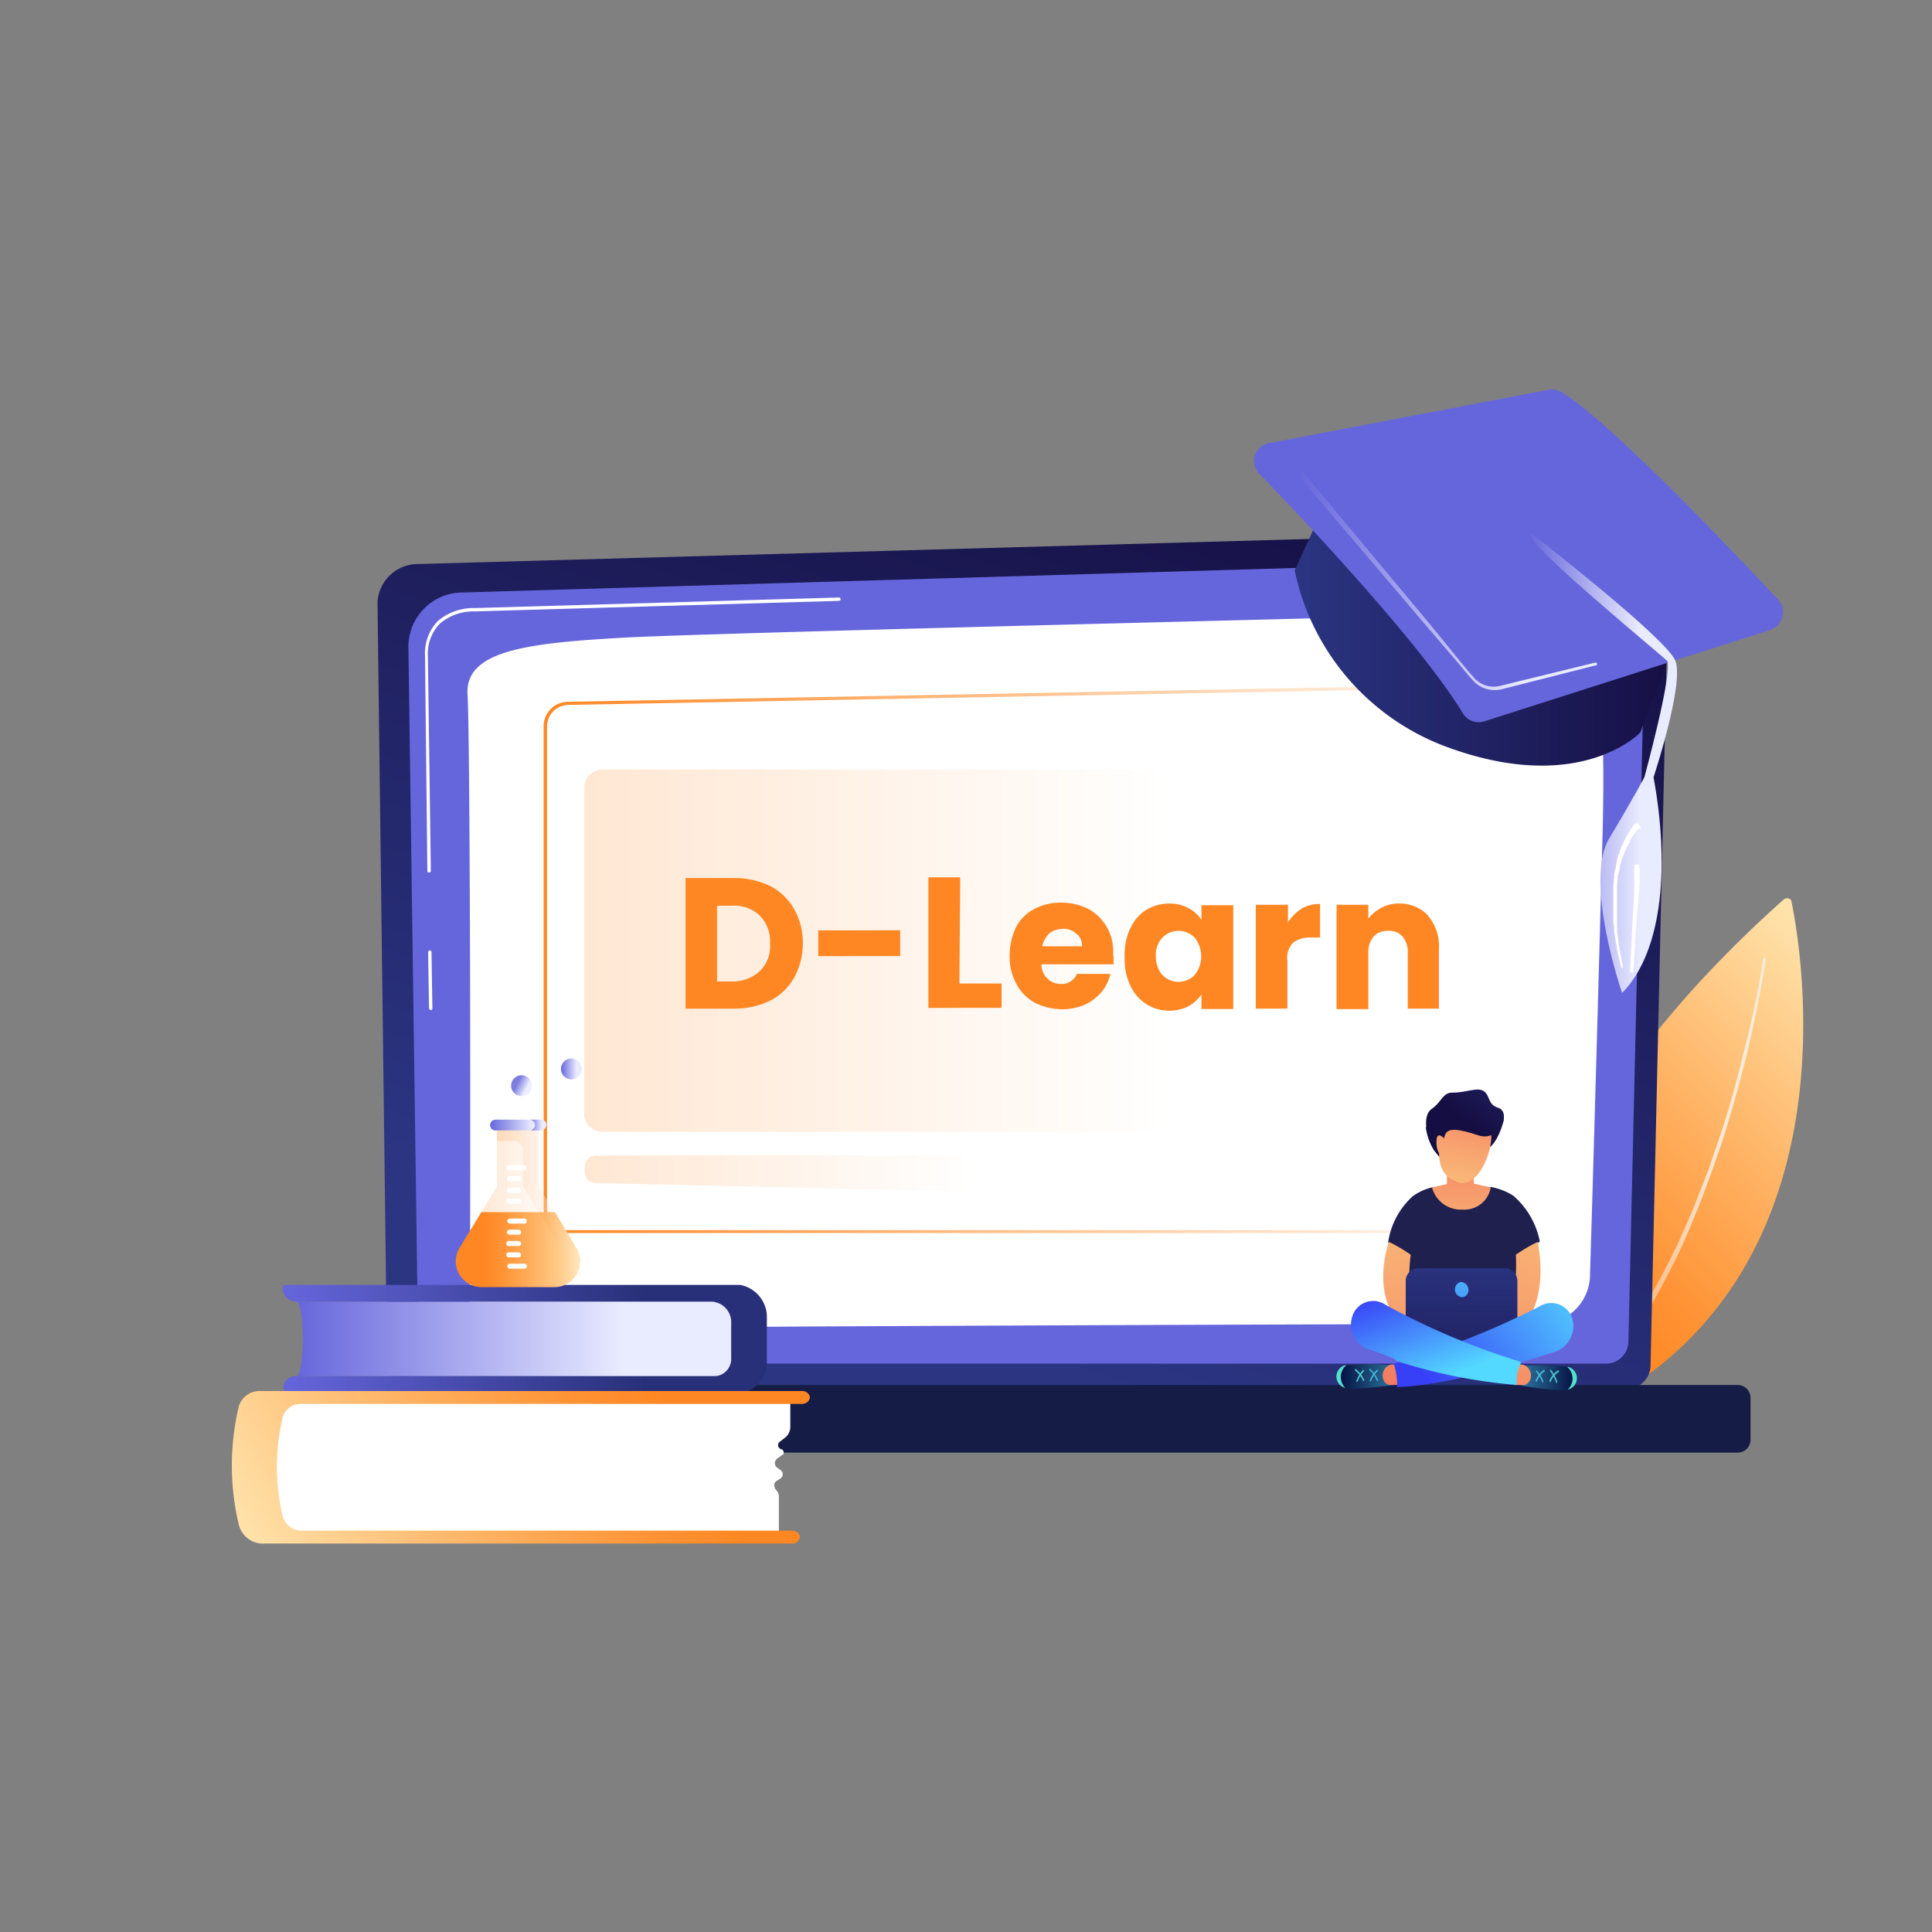 <svg id="Illustration" xmlns="http://www.w3.org/2000/svg" xmlns:xlink="http://www.w3.org/1999/xlink" viewBox="0 0 150 150"><rect x="0" y="0" width="150" height="150" fill="#808080" stroke="none"/><defs><style>.cls-1{fill:url(#linear-gradient);}.cls-2,.cls-49{opacity:0.86;}.cls-2,.cls-42,.cls-43,.cls-45,.cls-49,.cls-8,.cls-9{isolation:isolate;}.cls-2{fill:url(#linear-gradient-2);}.cls-3{fill:url(#linear-gradient-3);}.cls-4{fill:#6666dc;}.cls-5{fill:#fff;}.cls-6{fill:#151d47;}.cls-7{fill:url(#linear-gradient-4);}.cls-42,.cls-43,.cls-45,.cls-8,.cls-9{opacity:0.2;}.cls-8{fill:url(#linear-gradient-5);}.cls-9{fill:url(#linear-gradient-6);}.cls-10{fill:url(#linear-gradient-7);}.cls-11{fill:url(#linear-gradient-8);}.cls-12{fill:url(#linear-gradient-9);}.cls-13{fill:url(#linear-gradient-10);}.cls-14{fill:#20204f;}.cls-15{fill:url(#linear-gradient-11);}.cls-16{fill:url(#linear-gradient-12);}.cls-17{fill:url(#linear-gradient-13);}.cls-18{fill:url(#linear-gradient-14);}.cls-19{fill:url(#linear-gradient-15);}.cls-20{fill:url(#linear-gradient-16);}.cls-21{fill:url(#linear-gradient-17);}.cls-22{fill:url(#linear-gradient-18);}.cls-23{fill:url(#linear-gradient-19);}.cls-24{fill:url(#linear-gradient-20);}.cls-25{fill:url(#linear-gradient-21);}.cls-26{fill:url(#linear-gradient-22);}.cls-27{fill:url(#linear-gradient-23);}.cls-28{fill:url(#linear-gradient-24);}.cls-29{fill:url(#linear-gradient-25);}.cls-30{fill:url(#linear-gradient-26);}.cls-31{fill:url(#linear-gradient-27);}.cls-32{fill:url(#linear-gradient-28);}.cls-33{fill:url(#linear-gradient-29);}.cls-34{fill:url(#linear-gradient-30);}.cls-35{fill:url(#linear-gradient-31);}.cls-36{fill:url(#linear-gradient-32);}.cls-37{fill:url(#linear-gradient-33);}.cls-38{fill:url(#linear-gradient-34);}.cls-39{fill:url(#linear-gradient-35);}.cls-40{fill:url(#linear-gradient-36);}.cls-41{fill:url(#linear-gradient-37);}.cls-42{fill:url(#linear-gradient-38);}.cls-43{fill:url(#linear-gradient-39);}.cls-44{fill:url(#linear-gradient-40);}.cls-45{fill:url(#linear-gradient-41);}.cls-46{fill:url(#linear-gradient-42);}.cls-47{fill:url(#linear-gradient-43);}.cls-48{fill:#ff8723;}.cls-49{fill:url(#linear-gradient-44);}.cls-50{fill:url(#linear-gradient-45);}</style><linearGradient id="linear-gradient" x1="2667.58" y1="-4624.76" x2="2681.05" y2="-4665.78" gradientTransform="matrix(-0.45, -0.89, -0.89, 0.45, -2801.43, 4562.71)" gradientUnits="userSpaceOnUse"><stop offset="0.23" stop-color="#ff8723"/><stop offset="0.37" stop-color="#ff9335"/><stop offset="0.64" stop-color="#ffb364"/><stop offset="1" stop-color="#ffe2aa"/></linearGradient><linearGradient id="linear-gradient-2" x1="121.17" y1="1551.39" x2="137.1" y2="1551.39" gradientTransform="matrix(1, 0, 0, -1, 0, 1643.31)" gradientUnits="userSpaceOnUse"><stop offset="0" stop-color="#ff8723"/><stop offset="0.75" stop-color="#f4f1e9"/></linearGradient><linearGradient id="linear-gradient-3" x1="70.02" y1="-949.54" x2="93.66" y2="-1020.47" gradientTransform="translate(0 1052)" gradientUnits="userSpaceOnUse"><stop offset="0" stop-color="#2b3582"/><stop offset="1" stop-color="#150e42"/></linearGradient><linearGradient id="linear-gradient-4" x1="42.21" y1="1568.88" x2="118.66" y2="1568.88" gradientTransform="matrix(1, 0, 0, -1, 0, 1643.31)" gradientUnits="userSpaceOnUse"><stop offset="0" stop-color="#ff8723"/><stop offset="1" stop-color="#fff"/></linearGradient><linearGradient id="linear-gradient-5" x1="45.36" y1="1569.5" x2="90.71" y2="1569.5" xlink:href="#linear-gradient-4"/><linearGradient id="linear-gradient-6" x1="45.4" y1="1552.2" x2="75.53" y2="1552.2" xlink:href="#linear-gradient-4"/><linearGradient id="linear-gradient-7" x1="100.52" y1="1594.41" x2="130.62" y2="1594.41" gradientTransform="matrix(1, 0, 0, -1, 0, 1643.31)" xlink:href="#linear-gradient-3"/><linearGradient id="linear-gradient-8" x1="118.68" y1="1584.14" x2="130.2" y2="1584.14" gradientTransform="matrix(1, 0, 0, -1, 0, 1643.31)" gradientUnits="userSpaceOnUse"><stop offset="0" stop-color="#6666dc"/><stop offset="0.75" stop-color="#e9ebff"/></linearGradient><linearGradient id="linear-gradient-9" x1="100.84" y1="1598.23" x2="123.99" y2="1598.23" xlink:href="#linear-gradient-8"/><linearGradient id="linear-gradient-10" x1="-54" y1="-1577.88" x2="-57.59" y2="-1570.48" gradientTransform="translate(-81.5 1646.45) rotate(9.25)" xlink:href="#linear-gradient-3"/><linearGradient id="linear-gradient-11" x1="106.84" y1="-957.03" x2="114.42" y2="-938.72" gradientTransform="translate(0 1052)" gradientUnits="userSpaceOnUse"><stop offset="0" stop-color="#f9b776"/><stop offset="1" stop-color="#f47960"/></linearGradient><linearGradient id="linear-gradient-12" x1="-7427.35" y1="-957.07" x2="-7419.77" y2="-938.76" gradientTransform="matrix(-1, 0, 0, 1, -7307.07, 1052)" xlink:href="#linear-gradient-11"/><linearGradient id="linear-gradient-13" x1="113.58" y1="-954.64" x2="113.19" y2="-938.78" xlink:href="#linear-gradient-3"/><linearGradient id="linear-gradient-14" x1="100.17" y1="-968.15" x2="104.31" y2="-968.15" gradientTransform="translate(10.53 1074.34) rotate(0.44)" gradientUnits="userSpaceOnUse"><stop offset="0" stop-color="#2c759e"/><stop offset="1" stop-color="#051042"/></linearGradient><linearGradient id="linear-gradient-15" x1="114.77" y1="-974.77" x2="111.14" y2="-974.82" gradientTransform="translate(0.52 1080.89) rotate(0.44)" gradientUnits="userSpaceOnUse"><stop offset="0" stop-color="#53eac9"/><stop offset="1" stop-color="#45aed8"/></linearGradient><linearGradient id="linear-gradient-16" x1="120.87" y1="-952.53" x2="116.5" y2="-940.69" xlink:href="#linear-gradient-11"/><linearGradient id="linear-gradient-17" x1="114.78" y1="-974.89" x2="111.14" y2="-974.93" xlink:href="#linear-gradient-15"/><linearGradient id="linear-gradient-18" x1="114.77" y1="-974.9" x2="111.15" y2="-974.94" xlink:href="#linear-gradient-15"/><linearGradient id="linear-gradient-19" x1="51.87" y1="-1150.96" x2="48.21" y2="-1151" gradientTransform="translate(1.89 1254.86) rotate(3.43)" xlink:href="#linear-gradient-15"/><linearGradient id="linear-gradient-20" x1="51.84" y1="-1150.97" x2="48.24" y2="-1151.02" gradientTransform="translate(1.89 1254.86) rotate(3.43)" xlink:href="#linear-gradient-15"/><linearGradient id="linear-gradient-21" x1="-6339.41" y1="-1006.59" x2="-6335.27" y2="-1006.59" gradientTransform="matrix(-1, -0.02, -0.02, 1, -6251.31, 986.73)" xlink:href="#linear-gradient-14"/><linearGradient id="linear-gradient-22" x1="-8060.29" y1="-1023.8" x2="-8063.92" y2="-1023.84" gradientTransform="matrix(-1, -0.02, -0.02, 1, -7977.14, 969.47)" xlink:href="#linear-gradient-15"/><linearGradient id="linear-gradient-23" x1="112.09" y1="-956.1" x2="107.72" y2="-944.26" xlink:href="#linear-gradient-11"/><linearGradient id="linear-gradient-24" x1="-8060.29" y1="-1023.93" x2="-8063.92" y2="-1023.97" gradientTransform="matrix(-1, -0.02, -0.02, 1, -7977.14, 969.47)" xlink:href="#linear-gradient-15"/><linearGradient id="linear-gradient-25" x1="-8060.29" y1="-1023.97" x2="-8063.92" y2="-1024.01" gradientTransform="matrix(-1, -0.02, -0.02, 1, -7977.14, 969.47)" xlink:href="#linear-gradient-15"/><linearGradient id="linear-gradient-26" x1="-8109.84" y1="-793.83" x2="-8113.49" y2="-793.87" gradientTransform="matrix(-1, 0.03, 0.03, 1, -7982.02, 1143.98)" xlink:href="#linear-gradient-15"/><linearGradient id="linear-gradient-27" x1="-8109.86" y1="-793.87" x2="-8113.47" y2="-793.92" gradientTransform="matrix(-1, 0.03, 0.03, 1, -7982.02, 1143.98)" xlink:href="#linear-gradient-15"/><linearGradient id="linear-gradient-28" x1="122.72" y1="-952.74" x2="111.37" y2="-944.21" gradientTransform="translate(0 1052)" gradientUnits="userSpaceOnUse"><stop offset="0" stop-color="#53d8ff"/><stop offset="1" stop-color="#3840f7"/></linearGradient><linearGradient id="linear-gradient-29" x1="112.44" y1="-945.1" x2="109.47" y2="-952.7" xlink:href="#linear-gradient-28"/><linearGradient id="linear-gradient-30" x1="113.51" y1="-955.52" x2="113.41" y2="-964.29" xlink:href="#linear-gradient-11"/><linearGradient id="linear-gradient-31" x1="-57.69" y1="-1565.94" x2="-57.38" y2="-1573.57" gradientTransform="translate(-81.5 1646.45) rotate(9.25)" xlink:href="#linear-gradient-11"/><linearGradient id="linear-gradient-32" x1="-53.96" y1="-1578.92" x2="-58" y2="-1570.58" gradientTransform="translate(-81.5 1646.45) rotate(9.25)" xlink:href="#linear-gradient-3"/><linearGradient id="linear-gradient-33" x1="66.47" y1="-519.88" x2="66.97" y2="-531.84" gradientTransform="translate(115.41 616.69) rotate(-7.64)" xlink:href="#linear-gradient-11"/><linearGradient id="linear-gradient-34" x1="113.53" y1="-955.88" x2="113.28" y2="-943.7" xlink:href="#linear-gradient-28"/><linearGradient id="linear-gradient-35" x1="22.97" y1="1539.35" x2="56.77" y2="1539.35" xlink:href="#linear-gradient-8"/><linearGradient id="linear-gradient-36" x1="21.93" y1="1539.35" x2="59.54" y2="1539.35" gradientTransform="matrix(1, 0, 0, -1, 0, 1643.31)" gradientUnits="userSpaceOnUse"><stop offset="0" stop-color="#6666dc"/><stop offset="0.75" stop-color="#283079"/></linearGradient><linearGradient id="linear-gradient-37" x1="-4396.97" y1="-949.13" x2="-4359.34" y2="-927.41" gradientTransform="matrix(-1, 0, 0, 1, -4337.25, 1052)" xlink:href="#linear-gradient"/><linearGradient id="linear-gradient-38" x1="37.21" y1="-581.14" x2="43.23" y2="-581.14" gradientTransform="translate(0 672)" xlink:href="#linear-gradient-4"/><linearGradient id="linear-gradient-39" x1="38.61" y1="-581.14" x2="43.23" y2="-581.14" gradientTransform="translate(0 672)" xlink:href="#linear-gradient-4"/><linearGradient id="linear-gradient-40" x1="35.42" y1="-574.98" x2="45.05" y2="-574.98" gradientTransform="translate(0 672)" xlink:href="#linear-gradient"/><linearGradient id="linear-gradient-41" x1="41.78" y1="-574.98" x2="45.05" y2="-574.98" gradientTransform="translate(0 672)" xlink:href="#linear-gradient-4"/><linearGradient id="linear-gradient-42" x1="38.05" y1="-584.65" x2="42.41" y2="-584.65" gradientTransform="translate(0 672)" xlink:href="#linear-gradient-8"/><linearGradient id="linear-gradient-43" x1="41.08" y1="-584.65" x2="42.41" y2="-584.65" gradientTransform="translate(0 672)" xlink:href="#linear-gradient-8"/><linearGradient id="linear-gradient-44" x1="40.14" y1="-207.88" x2="41.15" y2="-207.38" gradientTransform="translate(0 292)" xlink:href="#linear-gradient-8"/><linearGradient id="linear-gradient-45" x1="43.54" y1="-209.01" x2="45.17" y2="-209.01" gradientTransform="translate(0 292)" xlink:href="#linear-gradient-8"/></defs><path class="cls-1" d="M139.11,70.09c.94,4.71,5.36,32.34-19.83,41.15,0,0-7.58-17.46,19.18-41.38a.41.41,0,0,1,.58,0A.53.53,0,0,1,139.11,70.09Z"/><path class="cls-2" d="M137.09,74.48c-.23,1.59-.55,3.18-.88,4.77s-.71,3.16-1.13,4.72-.88,3.12-1.37,4.65c-.13.39-.26.78-.39,1.13l-.39,1.14c-.29.75-.55,1.53-.85,2.28s-.61,1.49-.91,2.24l-.48,1.1c-.17.39-.36.75-.52,1.11-.72,1.46-1.47,2.89-2.31,4.29l-.33.52-.32.52-.33.52-.16.26-.16.26-.72,1-.74,1a28.36,28.36,0,0,1-3.42,3.51.27.27,0,0,1-.35,0,.3.3,0,0,1,0-.36l0,0h0a28.65,28.65,0,0,0,3.38-3.41l.74-1,.72-1,.16-.26.16-.26.33-.49.32-.49.33-.52c.84-1.36,1.62-2.76,2.34-4.22.16-.36.36-.72.52-1.07l.49-1.11c.32-.75.65-1.46.94-2.24l.88-2.24.39-1.14c.13-.39.26-.78.39-1.14.52-1.53,1-3.09,1.4-4.65s.81-3.12,1.17-4.71.68-3.15.91-4.75h0c0-.06.06-.09.13-.09h0A.16.16,0,0,1,137.09,74.48Z"/><path class="cls-3" d="M128.15,105.91a1.85,1.85,0,0,1-1.75,1.92H31.81a1.84,1.84,0,0,1-1.76-1.92l-.74-59.19a3.15,3.15,0,0,1,3.22-2.93L125,41.19a4.16,4.16,0,0,1,3.21,1.4,5,5,0,0,1,1.3,3.51Z"/><path class="cls-4" d="M126.43,104.09a1.74,1.74,0,0,1-1.66,1.78H34.12a1.74,1.74,0,0,1-1.66-1.78l-.75-53.73A4.22,4.22,0,0,1,36,46l88.57-2.61a2.92,2.92,0,0,1,2.28,1,3.48,3.48,0,0,1,.91,2.47Z"/><path class="cls-5" d="M33.44,78.41a.14.14,0,0,1-.13-.13l-.07-4.36a.15.15,0,0,1,.13-.13.14.14,0,0,1,.13.13l.07,4.36c0,.1-.07.16-.13.13Z"/><path class="cls-5" d="M33.31,67.75a.14.14,0,0,1-.13-.13L33,50.94a3.61,3.61,0,0,1,1-2.73,4.28,4.28,0,0,1,2.86-1l28.28-.82a.15.15,0,0,1,.13.13.14.14,0,0,1-.13.13l-28.28.82a4,4,0,0,0-2.7.94,3.36,3.36,0,0,0-.94,2.53l.23,16.68a.15.15,0,0,1-.13.13Z"/><path class="cls-5" d="M36.46,101.1c.1-4.46.06-43.75-.16-47.17s4.61-4,12.09-4.42,70.37-1.88,72-2c3.64-.33,4.39,5.62,4,18.46-.26,9.65-.71,25.58-.94,32.92a3.85,3.85,0,0,1-3.7,3.9c-15.15,0-73.17.23-77,.36C38.28,103.27,36.43,102.85,36.46,101.1Z"/><path class="cls-6" d="M25.28,107.53H134.91a1,1,0,0,1,1,1h0v3.31a1,1,0,0,1-1,.94H25.28a1,1,0,0,1-1-.94h0v-3.31a1,1,0,0,1,1-1Z"/><path class="cls-7" d="M116.78,95.73H44.1a1.93,1.93,0,0,1-1.89-2V56.44a1.89,1.89,0,0,1,1.85-1.95l72.65-1.37a2,2,0,0,1,1.37.55,2.12,2.12,0,0,1,.58,1.4V93.75A1.93,1.93,0,0,1,116.78,95.73Zm-72.68-41a1.68,1.68,0,0,0-1.63,1.72V93.78a1.66,1.66,0,0,0,1.63,1.73h72.64a1.68,1.68,0,0,0,1.66-1.73V55.1a1.85,1.85,0,0,0-.49-1.23,1.61,1.61,0,0,0-1.17-.49Z"/><path class="cls-8" d="M46.76,59.75H89.31a1.39,1.39,0,0,1,1.4,1.4V86.47a1.39,1.39,0,0,1-1.4,1.4H46.76a1.39,1.39,0,0,1-1.4-1.4V61.15A1.41,1.41,0,0,1,46.76,59.75Z"/><path class="cls-9" d="M74.62,89.72c-4.33,0-24-.06-28.35,0a.89.89,0,0,0-.87.85V91a.83.83,0,0,0,.84.85l28.31.65a1.09,1.09,0,0,0,.69-.26,1,1,0,0,0,.32-.62V90.53A1,1,0,0,0,74.62,89.72Z"/><path class="cls-10" d="M103.22,38.4l-2.7,5.88A18.64,18.64,0,0,0,112.35,58c10.37,3.81,15-1.13,15-1.13l3.31-8.65Z"/><path class="cls-4" d="M120.19,30.27,98.54,34.4a1.41,1.41,0,0,0-.75,2.4c3.87,4,12.61,13.33,15.8,18.6a1.42,1.42,0,0,0,1.63.61l22.16-7.08a1.49,1.49,0,0,0,1-1.82,1.42,1.42,0,0,0-.33-.55c-3.8-4.1-13.55-14.27-16.84-16.13A1.55,1.55,0,0,0,120.19,30.27Z"/><path class="cls-11" d="M118.73,41.29s10.62,8.22,11.34,10-1.69,9.06-1.69,9.06c1.2,6.51.84,13.4-2.44,16.74,0,0-3-8.67-1-12s2.73-4.75,2.73-4.75,2.15-7.86,1.79-9C129.48,51.24,117.75,41.68,118.73,41.29Z"/><path class="cls-12" d="M101.17,36.67,111,48.44l2.44,3,.62.75.32.35a1.15,1.15,0,0,0,.33.33,2,2,0,0,0,1.72.39l7.44-1.82a.13.13,0,0,1,.13.13.1.1,0,0,1,0,.06l-7.44,1.89a2.3,2.3,0,0,1-1.92-.42,4.07,4.07,0,0,1-.36-.36l-.32-.36-.62-.75-2.5-2.92-10-11.74a.18.18,0,0,1,0-.26c.1-.06.2-.09.26,0Z"/><path class="cls-5" d="M127.24,64.33h0l0,0,0,0-.13.13a1,1,0,0,0-.2.26l-.19.26a1.73,1.73,0,0,0-.17.33c0,.13-.13.19-.16.32s-.13.2-.16.33l-.13.32a1.08,1.08,0,0,1-.13.33l-.13.35a1.53,1.53,0,0,0-.07.36c0,.23-.13.46-.16.72l-.06.71c0,.07,0,.13,0,.16v.2l0,.36c0,.45,0,.94,0,1.39v.36l0,.36c0,.23,0,.45,0,.71.07.46.13,1,.2,1.4l.26,1.4h0a.07.07,0,0,1-.07.06s-.06,0-.06,0l-.33-1.4c-.06-.45-.16-.94-.22-1.39,0-.23,0-.46-.07-.72l0-.36c0-.13,0-.22,0-.35,0-.46,0-1,0-1.43v-.75l.06-.72c0-.22.07-.45.13-.71s0-.23.07-.36l.06-.36a1.66,1.66,0,0,1,.13-.35l.13-.36a1,1,0,0,1,.16-.36,1,1,0,0,1,.17-.36,2.38,2.38,0,0,1,.16-.32l.19-.33c.07-.13.17-.19.23-.32l.13-.17.07-.06,0,0,0,0a.21.21,0,0,1,.26,0c.2.2.2.33.13.39Z"/><path class="cls-5" d="M127.31,67.36l0,.45,0,.52-.06,1-.17,2-.26,4.06a.13.13,0,0,1-.26,0l.2-4.06.13-2,0-1,0-.52v-.39s0-.13,0-.16a.2.2,0,0,1,.22-.16.26.26,0,0,1,.17.26Z"/><path class="cls-13" d="M111.87,86.67l-1.17.87a4.28,4.28,0,0,0,1.3,2.54c1.14.78,2.73-.65,2.73-.65s1.27.29,2-2.37c.16-.62-.75-.65-1.82-.56A29,29,0,0,1,111.87,86.67Z"/><path class="cls-14" d="M109.69,92.87a4.21,4.21,0,0,1,1.49-.68c.2-.06,1.27.26,2,.23a13.14,13.14,0,0,1,2.6-.26,4.86,4.86,0,0,1,1.72.68,6.3,6.3,0,0,1,2.05,3.54,5,5,0,0,1-1.63,1.08l-.16,6.72-4,2L109.17,104l.16-6.6a8.12,8.12,0,0,1-1.56-.91A6,6,0,0,1,109.69,92.87Z"/><path class="cls-15" d="M107.84,96.42s-2,5.36,2.47,7.57c.91-.13.55-1.66.55-1.66s-1.92-.42-1.33-4.91A12.47,12.47,0,0,0,107.84,96.42Z"/><path class="cls-16" d="M119.38,96.42s1.33,5.62-2.47,7.57c-.91-.13-.56-1.66-.56-1.66s1.56-.75,1.34-4.91A12.47,12.47,0,0,1,119.38,96.42Z"/><path class="cls-17" d="M110.14,98.46h6.67a1,1,0,0,1,1,1v3.84a1,1,0,0,1-1,1h-6.67a1,1,0,0,1-1-1V99.5A1,1,0,0,1,110.14,98.46Z"/><path class="cls-18" d="M121.68,106.13a18,18,0,0,0-3.31-.09l-.1.26-.16,1.27a27.14,27.14,0,0,0,3.28.39.7.7,0,0,0,.29,0l.1-.09A1.19,1.19,0,0,0,121.68,106.13Z"/><path class="cls-19" d="M121.78,106.13l-.1,0a1.18,1.18,0,0,1,.13,1.66l-.09.1A.91.91,0,0,0,121.78,106.13Z"/><path class="cls-20" d="M117.72,105.94h.39a.72.72,0,0,1,.55.29.94.94,0,0,1,.2.65.69.69,0,0,1-.23.49.49.49,0,0,1-.46.16l-.58,0Z"/><path class="cls-21" d="M119.8,107.31s-.07,0-.07,0a2.24,2.24,0,0,0-.48-.81s0-.06,0-.1.06,0,.06,0h0a2.19,2.19,0,0,1,.52.88s0,0,0,.07Z"/><path class="cls-22" d="M119.28,107.27h0s-.07,0-.07-.06a1.78,1.78,0,0,1,.65-.85.05.05,0,0,1,.07,0h0s0,.07,0,.1a1.71,1.71,0,0,0-.59.78S119.31,107.27,119.28,107.27Z"/><path class="cls-23" d="M120.87,107.37a.06.06,0,0,1-.06-.06,2.92,2.92,0,0,0-.46-.85s0-.06,0-.1.07,0,.07,0h0a2.91,2.91,0,0,1,.48.91s0,.07,0,.1Z"/><path class="cls-24" d="M120.35,107.31h0c-.06,0-.06-.07-.06-.1a1.76,1.76,0,0,1,.68-.81s.06,0,.06,0h0s0,.06,0,.1a1.68,1.68,0,0,0-.62.74Z"/><path class="cls-25" d="M104.55,106a18.37,18.37,0,0,1,3.32,0l.1.27.13,1.26a26.77,26.77,0,0,1-3.29.3,1.11,1.11,0,0,1-.29-.07l-.1-.1A1.14,1.14,0,0,1,104.55,106Z"/><path class="cls-26" d="M104.42,106l.1,0a1.19,1.19,0,0,0-.16,1.66l.1.1A.91.91,0,0,1,104.42,106Z"/><path class="cls-27" d="M108.52,105.94h-.39a.69.69,0,0,0-.55.26.83.83,0,0,0-.23.62.8.8,0,0,0,.19.52.65.65,0,0,0,.46.19l.58,0Z"/><path class="cls-28" d="M106.37,107.24a.11.11,0,0,0,.07,0,2,2,0,0,1,.52-.78.07.07,0,0,0,0-.1s-.07,0-.07,0h0a2.1,2.1,0,0,0-.55.85s0,0,0,.06Z"/><path class="cls-29" d="M106.93,107.21h0c.06,0,.06,0,.06-.07a2.55,2.55,0,0,0-.62-.87,0,0,0,0,0-.06,0h0s0,.06,0,.09a2.16,2.16,0,0,1,.58.82S106.89,107.21,106.93,107.21Z"/><path class="cls-30" d="M105.33,107.27a.11.11,0,0,0,.07,0,2.36,2.36,0,0,1,.49-.81.07.07,0,0,0,0-.1s-.07,0-.07,0h0a2.88,2.88,0,0,0-.52.88s0,0,0,.06Z"/><path class="cls-31" d="M105.85,107.21h0c.07,0,.07,0,.07-.07a2.27,2.27,0,0,0-.65-.84s-.07,0-.07,0h0s0,.06,0,.1a1.85,1.85,0,0,1,.61.78S105.82,107.21,105.85,107.21Z"/><path class="cls-32" d="M122,102.17a1.72,1.72,0,0,0-2.51-.72,61.46,61.46,0,0,1-11.28,4.42,5.63,5.63,0,0,1,.26,1.5v.33c4-.2,8.46-1.57,12.23-2.74A2.11,2.11,0,0,0,122,102.17Z"/><path class="cls-33" d="M117.75,107.44a3.48,3.48,0,0,1,.33-1.63l0-.07-1.2-.39a55.3,55.3,0,0,1-9.33-4.06,1.7,1.7,0,0,0-2.6,1.07,2,2,0,0,0,1.36,2.41c3,1,1.46.71,2.44,1a41.45,41.45,0,0,0,9,1.76Z"/><path class="cls-34" d="M111.18,92.19a2.31,2.31,0,0,0,2.38,1.72,2.06,2.06,0,0,0,2.18-1.72l-1.3-.29-.1-1.46-2,.13,0,1.36Z"/><path class="cls-35" d="M112.61,86.34s-2.24,4.36.43,5.4c1.88.74,3-2.9,2.7-3.87-.56-1.53-.91-1.33-.91-1.33Z"/><path class="cls-36" d="M116.29,86c1.1.29.16,2.7-1.5,2.15s-2.34-.56-2.57-.1-.32,2.08-.87,1.27-1-2.67-.2-3.22.85-1.3,1.66-1.27c1.07,0,1.92-.46,2.41-.1S115.48,85.72,116.29,86Z"/><path class="cls-37" d="M112.09,88.36s-.48-.52-.55.09.16,1.43.46,1A1.43,1.43,0,0,0,112.09,88.36Z"/><path class="cls-38" d="M114,100.06a.56.56,0,0,1-.39.65h0a.6.6,0,0,1-.23-1.17A.6.6,0,0,1,114,100.06Z"/><path class="cls-39" d="M23,106.85h33.8v-5.79H23C23.68,101.06,23.68,106.85,23,106.85Z"/><path class="cls-40" d="M56.77,105.42v-2.67a1.6,1.6,0,0,0-1.49-1.69H23.1a1.09,1.09,0,0,1-1.17-1,.3.3,0,0,1,.36-.3H57.46a2.54,2.54,0,0,1,2.08,2.44v3.67a2.42,2.42,0,0,1-2,2.28h-35a.51.51,0,0,1-.55-.45.93.93,0,0,1,1-.85H55.51A1.35,1.35,0,0,0,56.77,105.42Z"/><path class="cls-5" d="M61.36,108.8v2a1.08,1.08,0,0,1-.49.88l-.29.23a.33.33,0,0,0,.09.61h0a.25.25,0,0,1,.17.3c0,.06,0,.09-.1.13l-.39.29a.44.44,0,0,0-.13.58.32.32,0,0,0,.13.13l.26.2a.38.38,0,0,1,.1.52s-.07.1-.13.13l-.3.19a.38.38,0,0,0-.13.49s0,0,0,.07l.16.19a.76.76,0,0,1,.16.46v3.08H21V108.67Z"/><path class="cls-41" d="M20.3,108H62.23a.61.61,0,0,1,.65.45c0,.29-.26.55-.61.55H23.39a1.44,1.44,0,0,0-1.43,1,16.55,16.55,0,0,0,0,7.76,1.52,1.52,0,0,0,1.56,1.08H61.45a.61.61,0,0,1,.65.45c0,.29-.26.55-.61.55H20.56a1.94,1.94,0,0,1-2-1.39,19.74,19.74,0,0,1,0-9.33A1.7,1.7,0,0,1,20.3,108Z"/><path class="cls-42" d="M43.22,94.37h-6l1.36-2.24a.22.22,0,0,0,0-.13V87.35h3.22V92s0,.09,0,.13Z"/><path class="cls-43" d="M43.22,94.37H42l-1.39-2.31V89.27a.68.68,0,0,0-.69-.69H38.6V87.35h3.22V92s0,.09,0,.13Z"/><path class="cls-44" d="M43.09,94.11H37.37l-1.66,2.73a2,2,0,0,0,1.72,3.09H43a2,2,0,0,0,1.72-3.09Z"/><path class="cls-45" d="M43.09,94.11H41.85l1.66,2.73a2,2,0,0,1-1.72,3.09H43a2,2,0,0,0,1.73-3.09Z"/><path class="cls-46" d="M42,87.77H38.47a.42.42,0,1,1,0-.84H42a.43.43,0,0,1,.42.42A.48.48,0,0,1,42,87.77Z"/><path class="cls-47" d="M42.41,87.35a.45.45,0,0,1-.43.42h-.87a.36.36,0,0,0,.29-.13.34.34,0,0,0,.13-.29.43.43,0,0,0-.42-.42H42a.43.43,0,0,1,.43.42Z"/><path class="cls-5" d="M40.72,90.86H39.58a.2.2,0,1,1,0-.39h1.14a.2.2,0,0,1,0,.39Z"/><path class="cls-5" d="M40.26,91.7h-.71a.21.21,0,0,1-.2-.19.22.22,0,0,1,.2-.2h.71a.22.22,0,0,1,.2.2C40.46,91.64,40.39,91.7,40.26,91.7Z"/><path class="cls-5" d="M40.26,92.61h-.71a.21.21,0,0,1-.2-.19.22.22,0,0,1,.2-.2h.71a.22.22,0,0,1,.2.2A.21.21,0,0,1,40.26,92.61Z"/><path class="cls-5" d="M40.26,93.46h-.71a.2.2,0,1,1,0-.39h.71a.21.21,0,0,1,.2.19A.18.18,0,0,1,40.26,93.46Z"/><path class="cls-5" d="M40.72,95H39.58a.22.22,0,0,1-.2-.2.21.21,0,0,1,.2-.19h1.14a.2.2,0,0,1,.19.19A.21.21,0,0,1,40.72,95Z"/><path class="cls-5" d="M40.72,98.5H39.58a.22.22,0,0,1-.2-.2.21.21,0,0,1,.2-.19h1.14a.2.2,0,0,1,.19.19A.21.21,0,0,1,40.72,98.5Z"/><path class="cls-5" d="M40.26,95.86h-.71a.21.21,0,0,1-.2-.19.22.22,0,0,1,.2-.2h.71a.22.22,0,0,1,.2.2C40.46,95.8,40.39,95.86,40.26,95.86Z"/><path class="cls-5" d="M40.26,96.74h-.71a.2.2,0,1,1,0-.39h.71a.22.22,0,0,1,.2.2A.19.19,0,0,1,40.26,96.74Z"/><path class="cls-5" d="M40.26,97.62h-.71a.2.2,0,1,1,0-.39h.71a.21.21,0,0,1,.2.19A.19.19,0,0,1,40.26,97.62Z"/><path class="cls-48" d="M59.8,68.79a4.49,4.49,0,0,1,1.85,1.79,5.19,5.19,0,0,1,.68,2.66,5.41,5.41,0,0,1-.68,2.67,4.47,4.47,0,0,1-1.85,1.78,6.38,6.38,0,0,1-2.8.62H53.23V68.17H57A6.47,6.47,0,0,1,59.8,68.79ZM59,75.39a2.68,2.68,0,0,0,.78-2.15A2.78,2.78,0,0,0,59,71.1a2.82,2.82,0,0,0-2.14-.78H55.67V76.2h1.17A3.08,3.08,0,0,0,59,75.39Zm10.89-3.16v2H63.53v-2Zm4.62,4.13h3.25v1.89H72.08V68.11h2.47l-.06,8.25Zm12-1.49H80.86A1.5,1.5,0,0,0,81.35,76a1.41,1.41,0,0,0,1,.39,1.25,1.25,0,0,0,1.26-.78h2.6A3.38,3.38,0,0,1,85.54,77a3.88,3.88,0,0,1-1.3,1,4.54,4.54,0,0,1-1.76.36,5,5,0,0,1-2.11-.49,3.58,3.58,0,0,1-1.43-1.43,4.36,4.36,0,0,1-.55-2.21A5.13,5.13,0,0,1,78.88,72a3.29,3.29,0,0,1,1.43-1.43,4.33,4.33,0,0,1,2.11-.49,4.72,4.72,0,0,1,2.08.49,3.72,3.72,0,0,1,1.92,3.51A3.14,3.14,0,0,1,86.45,74.87ZM84,73.47a1.1,1.1,0,0,0-.46-1,1.42,1.42,0,0,0-1.07-.35,1.65,1.65,0,0,0-1,.35,1.92,1.92,0,0,0-.55,1H84v-.06Zm3.77-1.4A3.13,3.13,0,0,1,89,70.64a3.45,3.45,0,0,1,1.78-.49,3.05,3.05,0,0,1,1.5.36,2.69,2.69,0,0,1,1,.91V70.28h2.47v8.06H93.28V77.21a3.06,3.06,0,0,1-1,.91,3.17,3.17,0,0,1-1.5.35,3.28,3.28,0,0,1-3-1.91,4.59,4.59,0,0,1-.46-2.15A5,5,0,0,1,87.75,72.07Zm5,.75a1.74,1.74,0,0,0-2.54,0,1.91,1.91,0,0,0-.49,1.43,2.18,2.18,0,0,0,.49,1.43,1.74,1.74,0,0,0,2.54,0,2.33,2.33,0,0,0,0-2.86Zm8.29-2.28a2.73,2.73,0,0,1,1.43-.35v2.6h-.69a2.15,2.15,0,0,0-1.39.39,1.66,1.66,0,0,0-.46,1.39v3.74H97.5V70.25H100v1.37A3.16,3.16,0,0,1,101.08,70.54Zm9.81.56a3.61,3.61,0,0,1,.85,2.53v4.68H109.3V74a1.89,1.89,0,0,0-.39-1.27,1.39,1.39,0,0,0-1.14-.46,1.46,1.46,0,0,0-1.14.46,1.89,1.89,0,0,0-.39,1.27v4.35h-2.47V70.25h2.47v1.07a3.19,3.19,0,0,1,1-.84,2.88,2.88,0,0,1,1.43-.33A3,3,0,0,1,110.89,71.1Z"/><circle class="cls-49" cx="40.49" cy="84.29" r="0.81"/><circle class="cls-50" cx="44.36" cy="82.99" r="0.81"/></svg>